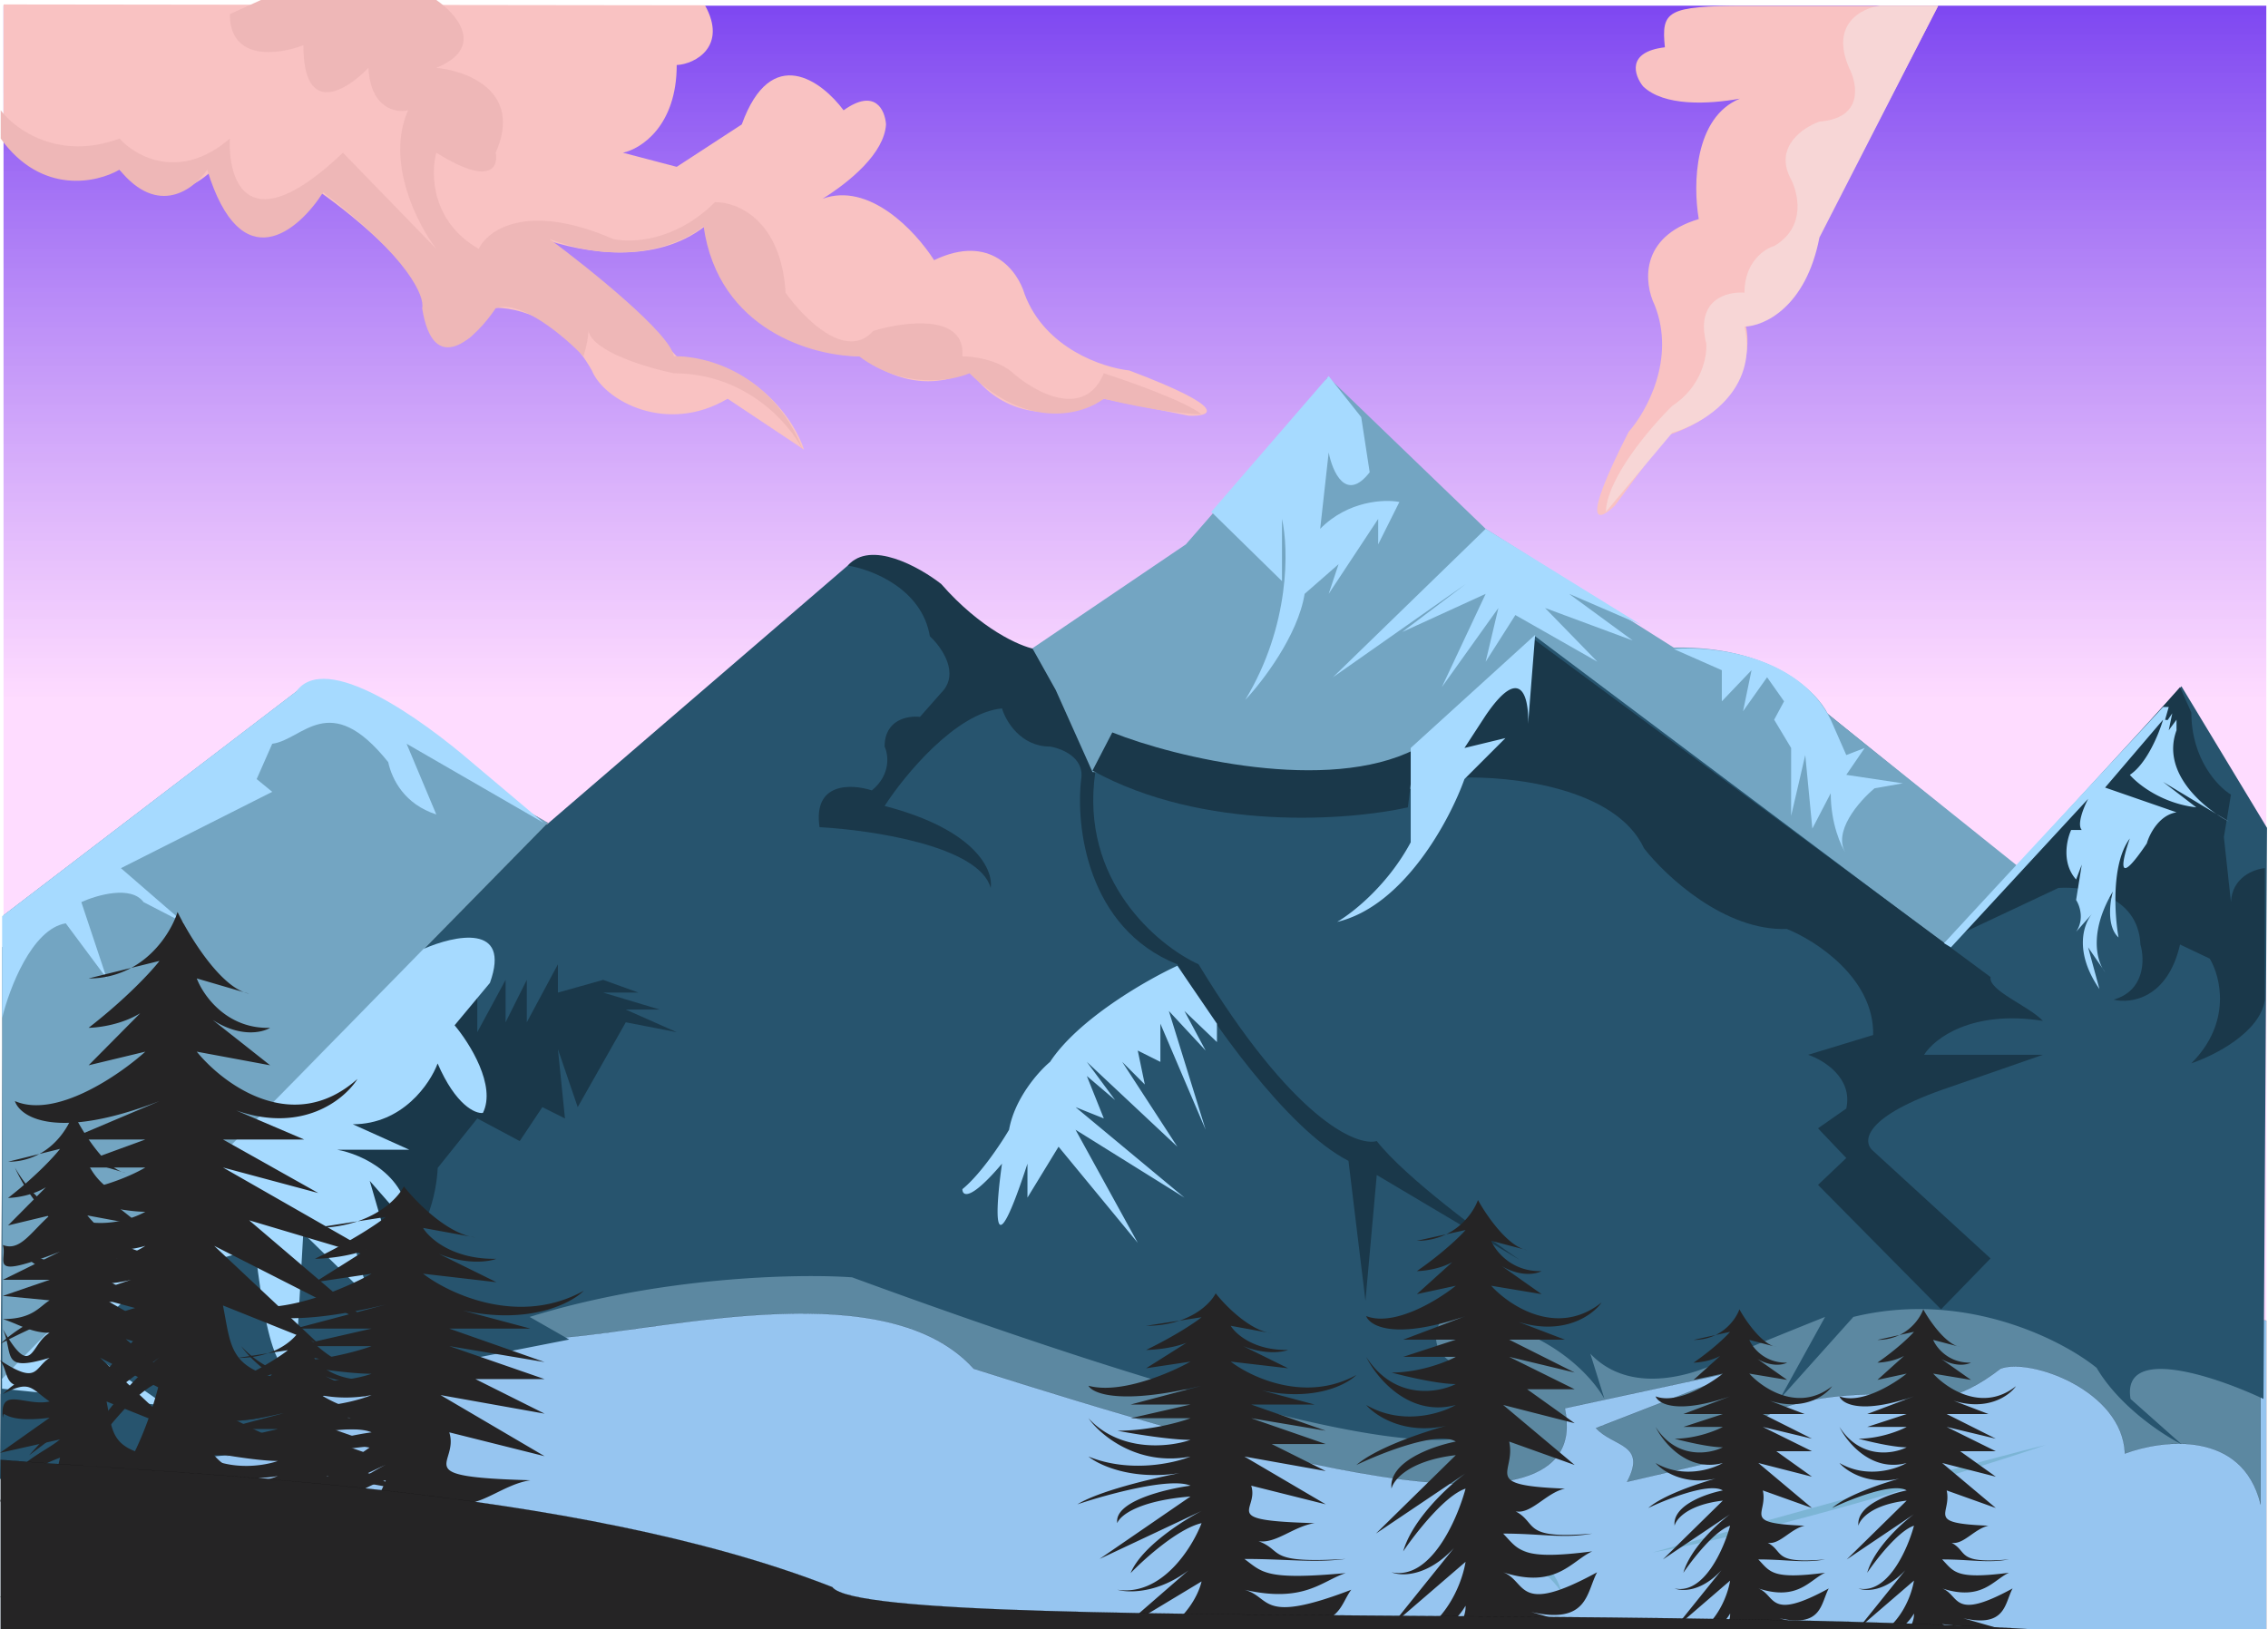 <svg xmlns="http://www.w3.org/2000/svg" width="1670" height="1200" fill="none" viewBox="0 0 1670 1200"><g clip-path="url(#a)"><path fill="url(#b)" d="M1668.76 1222.54H2.6V4.17h1666.16z"/><path fill="#96C5F0" stroke="#000" stroke-width=".07" d="M.52 1222.54v-195.77l72.9-93.72h878.9l716.44 39.57v249.92z"/><path fill="#5C88A1" stroke="#000" stroke-width=".07" d="M716.97 1008.03c-63.32-69.98-220.07-29.86-302-22.91h-24.99l-74.97-79.15 249.92-16.66 587.32 54.15 512.35 25V1108c-13.33-54.99-72.2-47.91-99.97-37.49-1.67-46.65-70.12-70.81-91.64-62.48-29.99 23.32-56.23 28.46-85.39 18.74-79.14 0-106.91 21.52-99.97 43.74l-89.56 20.82c15-28.32-10.41-25.68-22.91-39.57l112.47-43.73-135.38 29.15c22.91 110.39-238.12 33.33-435.28-29.15Z"/><path fill="#27546E" d="M223.37 505.45 2.6 674.15 0 1089.24l244.2-25.64-47.9-33.32 222.84-43.74L390 969.89c96.63-30 198.55-31.94 237.42-29.16 486.52 178.28 502.63 118.71 449.87 66.65-26.66-10-20.83-29.16-14.58-37.5 68.31 0 107.6 40.27 118.71 60.41L1171 996.96c31.65 33.33 84 13.89 106.22 0a6289 6289 0 0 1 66.64-27.07l-33.32 60.4 54.15-60.4c81.64-20 153.42 16.66 179.11 37.49 16.66 28.32 48.6 49.29 62.48 56.23l-37.49-33.32c-6.66-40 62.48-16.67 97.89 0l2.6-420.58-63-104.27-121.59 132.65-140.83-113.9c-26.66-33.32-84.69-44.43-110.38-45.82l-143.71-77.06-112.46-122.88-91.64 122.88-122.88 77.06c-39.99 0-89.56-87.47-135.38-64.56L402.48 607.38c-66.66-46.96-152.1-127.45-179.11-101.93"/><path fill="#73A5C2" stroke="#000" stroke-width=".07" d="M238.99 512.34 1.56 697.7v319.7L182.76 831l220.76-224.93z"/><path fill="#A6DAFF" d="M1.56 749.77V674.8l216.6-165.57c21.87-30.2 91.99 20.13 129.13 52.07l53.1 44.78-101-58.32 21.87 52.07c-23.33-7.5-32.63-25.69-35.4-38.53-43.33-54.15-62.84-16.32-85.4-13.54L189 573.78l11.46 9.38-111.42 56.23L135.9 680l-30.2-15.62c-9.17-12.5-34.37-5.2-45.82 0l18.74 56.23-30.2-40.6c-24.99 4.16-41.65 48.24-46.86 69.76"/><path fill="#1A384A" d="m333.75 752.9 17.7-21.87v29.15l20.83-38.52v31.24l15.62-31.25v31.25l11.46-21.35 11.45-21.35v20.83l33.33-9.37 26.03 9.37h-26.03l41.65 12.5h-25l37.5 16.65-37.5-7.28-35.4 62.48-14.58-42.7 5.2 51.03-16.65-8.33-16.66 24.99-31.24-16.66-29.16 36.44c-.7 17.7-8.54 56.03-34.37 67.7l-54.15-67.7 47.9-72.89 46.87-65.6zm350.94-284.3c-5.83-34.98-42.7-49.28-60.4-52.06 16.66-19.16 52.76 1.04 68.73 13.54 29.16 33.32 57.97 45.82 68.73 47.9l126-79.14 11.46-13.54 46.86 44.78c0 54.98-52.77 76.36-79.15 80.18-54.98 9.16-63.17 42.7-60.4 58.32-11.66 79.97 45.83 127.74 76.02 141.62 69.15 114 116.29 134.28 131.21 130.17 20.83 26.66 78.8 69.42 105.18 87.47l-105.18-62.48-8.33 92.68-12.5-103.1c-45.81-23.32-103.09-106.21-126-144.74-66.64-26.66-74.97-102.05-70.8-136.42 2.5-15.82-14.24-22.56-22.92-23.95-21.66 0-32.63-18.74-35.4-28.11-34.16 3.33-71.86 49.29-86.44 71.85 67.48 17.5 80.19 47.55 78.1 60.4-8.33-30.83-87.47-42.7-126-44.78-5-33.32 23.6-31.94 38.53-27.08 14.16-11.66 12.15-26.38 9.37-32.28 0-20 17.36-22.9 26.04-21.87l15.62-17.7c14.16-14.16.35-33.67-8.33-41.65"/><path fill="#A6DAFF" d="M360.76 723.87c15.83-44.15-26.03-35.06-48.94-25L1.5 1015.46v7.29l120.8 12.49-65.61-45.82 53.1-47.9 78.1-21.87c10.84 97.47 24.65 94.07 30.2 80.19l5.22-91.64 48.94 47.9-12.5-42.7 33.32 28.12-20.82-71.85 29.16 33.32c0-37.49-35.41-53.1-53.11-56.23h53.1L259.76 828c36.66 0 56.93-29.85 62.48-44.77 13.33 30.82 27.77 37.14 33.33 36.44 10-20-9.72-51.37-20.83-64.56z"/><path fill="#73A5C2" d="m804.44 568.58-27.07-60.4-17.19-30.72 113-76.54 106.2-121.84 114.56 110.39 138.5 87.47c70.81-1.47 105.17 32.02 113.5 48.94l139.02 111.43-53.62 57.27-300.95-225.97-90.6 112.46z"/><path fill="#1A384A" d="M1210.57 624.8c-20.83-44.98-98.93-53.45-135.38-52.06l-16.66-22.9 70.81-79.15 336.36 248.88c-1.67 10 28.12 21.18 38.53 32.28-52.48-8.33-80.18 13.2-87.47 25h87.47l-74.98 26.03c-58.31 20.83-57.62 38.53-49.98 44.78l86.43 79.14-36.45 37.49-90.59-91.64 20.82-19.78-20.82-21.87 20.82-14.58c5-22.5-16.66-35.75-28.11-39.57l47.9-14.58c.83-41.66-42-69.43-63.52-78.1-45.82 1.66-89.21-38.88-105.18-59.36m305.11 29.16-70.81 33.32 160.37-181.2 8.33 18.75c0 34.16 19.44 54.5 29.16 60.4l-5.21 31.24 5.21 47.9c.83-18.33 17.01-24.3 24.99-25v96.85c-3.33 24.16-37.49 41.31-54.15 46.87 29.99-30 21.52-63.87 13.54-77.07l-21.87-10.4c-9.16 39.98-36.45 43.73-48.94 40.6 23.32-6.66 22.91-29.85 19.78-40.6-1.66-36.66-40.96-43.05-60.4-41.66"/><path fill="#A6DAFF" d="m943.98 428-52.06-51.03L978.35 277l23.95 30.2 6.25 40.61c-17.5 22.5-27.42-.35-30.2-14.58l-6.25 56.23c20.49-20.82 47.41-21.86 58.32-19.78l-15.62 31.24v-18.75l-36.45 55.2 7.29-21.87-25 21.87c-5 30.82-31.24 64.9-43.73 78.1 33.32-54.99 31.93-111.77 27.07-133.3z"/><path fill="#1A384A" d="m819.02 539.42-14.58 28.12c81.64 44.98 188.83 36.79 232.22 27.07l5.21-42.7c-64.15 32.5-175.99 6.25-222.85-12.5"/><path fill="#A6DAFF" d="m1130.38 467.57-91.63 83.3v69.47c-16.18 30.25-40.92 50.8-54.15 58.62 49.15-11.66 82.96-74.98 93.72-105.18l30.2-30.2-30.2 7.3 15.62-23.96c26.66-39.15 31.93-12.15 31.24 6.25zM773.2 782.05c20.83-31.65 71.16-60.4 93.72-70.8l29.16 42.69v13.53l-23.95-22.9 15.62 29.15-27.08-29.15 27.08 87.47-33.32-78.1v28.11l-16.66-8.33 5.2 25-16.66-16.67 40.61 62.48-66.64-62.48 20.82 28.12-20.82-17.7 12.5 31.24-20.83-8.33 80.18 66.64-80.18-49.98 45.82 83.3-58.32-70.8-22.9 37.48v-24.99c-26.67 81.64-23.61 34.02-18.75 0-23.33 27.5-29.16 23.95-29.16 18.75 13.33-10.83 28.46-33.67 34.36-43.74 4.17-23.33 21.87-43.04 30.2-49.99m764.35-193.69L1436.54 697.7l-5.21-3.12 101.49-109.34 59.92-64.57h4.17l-2.08 7.3-.63 2.19 1.93.15 3.38-4.95-2.6 12.5 5.73-7.81v7.8c-9.86 26.76 11.82 49.7 29.46 61.71l9.07 5.46a89 89 0 0 1-9.07-5.46l-39.36-23.7 24.48 18.75c-25.41-2.91-43.22-17.18-48.95-23.95 12.5-8.22 21.52-30.5 24.47-40.61l-42.69 49.98 52.59 18.23c-12.92 2.08-19.96 16.14-21.87 22.9-23.33 34.58-18.05 11.98-12.5-3.64-13.74 18.33-11.28 56.23-8.33 72.9-8.75-7.92-6.42-25.87-4.16-33.85-16.5 27.74-12.58 48-7.46 56.84l1.73 2.52q-.86-1.05-1.73-2.52l-10.77-15.7 8.33 30.71c-18.82-27.24-11.87-47.67-5.45-55.37l-11.73 13.2c6.25-9.16 2.6-19.44 0-23.43l4.17-26.04-4.17 10.94c-10.83-12.08-6.94-29.33-3.64-36.45h7.81c-3.75-4.16 1.56-17 4.68-22.9"/><path fill="#7CB5D5" d="M1216.82 1143.4c84-23.6 259.5-72.48 289.49-79.14-57.62 19.44-196.19 62.48-289.49 79.14m-148.92-8.33c23.26-3.12 72.27.21 82.27 38.53-7.29-12.84-33.95-38.53-82.27-38.53"/><path fill="#252425" d="M130.73 671.67c8.44 17.25 29.31 51.54 48.85 59.07l3.9 1.14a23 23 0 0 1-3.9-1.14l-34.7-10.15c4.72 12.55 22.13 37.38 54.03 36.38-6.47 3.86-22.73 6.9-42.38-5.86l42.38 33.46-54.03-10.04c19.73 24.26 71.02 62.22 118.36 20.08-10.06 15.85-40.96 40.08-89.27 23.24l49.97 21.37h-59.76l70.2 39.43-70.2-18.81L285.1 929l-101.64-30.28 92.64 79.03-118.37-60.21 76.64 72-70.2-28.1c7.72 38.47 2.6 55.41 94.2 59.42-20.13 4.82-63.4 29.15-86.43 24.3 26.7 12.47 28.54 20.66 104.16 13.29-30.88 6.27-77.2 13.38-118.37 13.38 17.16 20.08 51.2 22.71 127.37 11.67-22.3 11.29-70.57 55.33-127.37 34.75 25.73 10.79 40.47 53.18 127.37 0-11.75 24.44-31.65 64.5-100.07 46.81l68.13 21.79-95.43-11.48c29.38 18.09 44.53 45.74 95.43 45.74H65.25c43.43-18.52 52.9-49.53 52.2-62.72-21.95 42.15-73.18 49.34-96.05 47.67 65.15 0 91.18-66.9 96.05-100.36l-79.35 76.53 66.93-93.12c-28.2 34.07-55.57 34.24-66.93 29.14 41.76 10.03 70.3-62.72 79.35-100.36-21.95 8.03-53.69 53.53-66.82 75.27 10.02-39.04 48.72-78.68 66.82-93.62l-96.05 72.29 85.6-94.08c-49.84 6.45-66.7 29.45-68.9 40.14-3.34-32.44 44.55-51.15 68.9-56.44-18.97-13.05-78.89 13.3-106.48 28.1 20.61-19.99 67.6-38.03 96.1-47-44.3 10.93-75.21-11.45-85.66-25.01 38.42 25.09 80.04 10.45 96.05 0-49.85 15.05-84.8-32.2-96.05-57.7 30.07 52.18 76.56 43.48 96.05 32.61-18.98 0-53.84-9.2-68.9-13.8 30.06 0 58.46-12.54 68.9-18.81H50.63l56.38-20.62H50.63l66.82-28.3c-75.47 29.1-102.44 12.12-106.49 0 30.07 13.04 76.56-18.82 96.05-36.39l-41.76 10.04 37.99-38.34c-12.77 7.9-29.07 10.54-38 10.74 28.4-22.08 46.64-42.06 52.2-49.28l-20.84 5.15a65 65 0 0 1-31.35 7.75l31.35-7.75c19.72-10.67 30.57-29.85 34.13-41.17"/><path fill="#252425" d="M297.35 873.76c8.45 10.78 29.32 32.21 48.86 36.92l3.9.72q-1.95-.24-3.9-.72l-34.7-6.34c4.71 7.84 22.13 23.37 54.04 22.74-6.48 2.41-22.74 4.3-42.4-3.66l42.4 20.9-54.04-6.26c19.73 15.16 71.02 38.89 118.37 12.54-10.07 9.91-40.96 25.06-89.27 14.53l49.96 13.36h-59.76l70.2 24.65-70.2-11.76 70.2 24.31h-50.9l50.9 25.45-76.64-13.69 76.64 45.01-70.2-17.57c7.72 24.05-31.85 32.78 59.76 35.29-20 2.99-36.14 19.45-52.88 17.03 24.24 8.96 6 21.32 82.12 16.69-30.88 3.92-54.26 0-95.44 0 17.16 12.54 19.27 20.23 95.44 13.33-22.3 7.05-38.64 28.54-95.44 15.68 25.74 6.75 13.74 33.24 100.66 0-11.55 15.01-9.45 39.47-70.7 29.79l65.48 13.09-95.44-7.18c29.38 11.31 44.53 28.6 95.44 28.6H231.87c43.43-11.58 52.9-30.96 52.2-39.21-21.94 26.35-73.18 30.84-96.05 29.8 65.15 0 91.18-41.82 96.05-62.73l-79.35 47.83 66.93-58.2c-28.2 21.29-55.57 21.4-66.93 18.21 41.77 6.27 70.3-39.21 79.35-62.73-21.94 5.02-53.69 33.45-66.82 47.05 10.03-24.41 48.73-49.19 66.82-58.52l-96.05 45.19 85.61-58.81c-49.85 4.03-66.71 18.4-68.9 25.09-3.35-20.28 44.54-31.98 68.9-35.29-18.97-8.15-78.9 8.31-106.5 17.57 20.62-12.5 67.62-23.77 96.1-29.38-44.3 6.84-75.2-7.16-85.65-15.63 38.42 15.68 80.04 6.53 96.05 0-49.85 9.41-84.8-20.13-96.05-36.07 30.07 32.62 76.56 27.18 96.05 20.38-18.97 0-53.84-5.75-68.9-8.62 30.06 0 58.46-7.84 68.9-11.76h-56.38l56.38-12.89h-56.38l66.82-17.7c-75.47 18.2-102.44 7.59-106.5 0 30.08 8.16 76.57-11.76 96.06-22.73l-41.76 6.27 38-23.97c-12.78 4.95-29.08 6.59-38 6.72 28.4-13.8 46.64-26.3 52.2-30.81l-20.84 3.22c-8.69 2.94-19.1 4.85-31.36 4.85l31.36-4.85c19.71-6.67 30.57-18.66 34.12-25.73m597.8 78.75c6.6 8.43 22.93 25.2 38.2 28.88l3.05.56q-1.51-.2-3.05-.56l-27.13-4.96c3.68 6.13 17.3 18.27 42.26 17.78-5.07 1.89-17.78 3.37-33.15-2.86l33.14 16.35-42.25-4.9c15.42 11.85 55.54 30.41 92.56 9.81-7.87 7.75-32.03 19.6-69.81 11.36l39.07 10.45h-46.73l54.9 19.28-54.9-9.2 54.9 19.01H936.4l39.81 19.9-59.93-10.7 59.93 35.2-54.9-13.74c6.04 18.81-24.9 25.63 46.74 27.6-15.65 2.34-28.27 15.21-41.36 13.31 18.95 7.01 4.7 16.68 64.22 13.06-24.15 3.06-42.43 0-74.63 0 13.41 9.81 15.06 15.82 74.63 10.42-17.44 5.52-30.21 22.33-74.63 12.27 20.12 5.27 10.74 25.99 78.71 0-9.03 11.74-7.39 30.86-55.28 23.3l51.2 10.23-74.63-5.61c22.97 8.84 34.82 22.36 74.63 22.36H843.94c33.96-9.05 41.37-24.21 40.82-30.66-17.16 20.61-57.23 24.12-75.12 23.3 50.95 0 71.31-32.7 75.12-49.06l-62.05 37.41 52.34-45.52c-22.05 16.66-43.47 16.74-52.34 14.25 32.66 4.9 54.97-30.67 62.05-49.06-17.16 3.92-41.99 26.16-52.25 36.79 7.83-19.08 38.1-38.46 52.25-45.77l-75.12 35.35 66.96-46c-39 3.15-52.18 14.4-53.9 19.63-2.6-15.86 34.84-25.01 53.9-27.6-14.84-6.38-61.7 6.5-83.29 13.74 16.12-9.77 52.88-18.59 75.16-22.98-34.65 5.35-58.82-5.59-67-12.22 30.05 12.26 62.6 5.11 75.13 0-39 7.36-66.33-15.74-75.12-28.21 23.51 25.51 59.88 21.26 75.12 15.94-14.84 0-42.11-4.5-53.9-6.74 23.52 0 45.73-6.14 53.9-9.2h-44.1l44.1-10.08h-44.1l52.26-13.84c-59.02 14.23-80.11 5.93-83.28 0 23.51 6.38 59.88-9.2 75.12-17.78l-32.66 4.9 29.7-18.74c-9.98 3.87-22.73 5.15-29.7 5.25 22.2-10.8 36.47-20.56 40.82-24.1l-16.3 2.53c-6.8 2.3-14.93 3.79-24.52 3.79l24.52-3.8c15.42-5.21 23.9-14.59 26.69-20.12m193.11-68.73c5.8 10.59 20.15 31.64 33.57 36.27l2.68.7q-1.33-.24-2.68-.7l-23.84-6.23c3.24 7.7 15.21 22.95 37.13 22.33-4.45 2.37-15.62 4.23-29.13-3.6l29.13 20.55-37.13-6.17c13.56 14.9 48.8 38.2 81.34 12.33-6.92 9.73-28.15 24.6-61.35 14.27l34.34 13.12h-41.07l48.24 24.21-48.24-11.56 48.24 23.88h-34.98l34.98 25-52.66-13.45 52.66 44.21-48.24-17.25c5.31 23.62-21.88 32.19 41.07 34.66-13.75 2.93-24.84 19.1-36.34 16.72 16.65 8.8 4.13 20.95 56.43 16.39-21.22 3.85-37.29 0-65.58 0 11.79 12.33 13.24 19.87 65.58 13.1-15.33 6.93-26.55 28.03-65.58 15.4 17.68 6.63 9.44 32.65 69.16 0-7.93 14.75-6.49 38.76-48.57 29.26l44.99 12.86-65.58-7.05c20.18 11.11 30.6 28.08 65.58 28.08h-129.14c29.84-11.37 36.35-30.41 35.87-38.51-15.08 25.88-50.29 30.3-66.01 29.27 44.77 0 62.66-41.07 66.01-61.61l-54.53 46.98 45.99-57.17c-19.37 20.92-38.19 21.02-45.99 17.89 28.7 6.16 48.31-38.51 54.53-61.61-15.08 4.93-36.9 32.86-45.92 46.21 6.89-23.97 33.48-48.31 45.92-57.48l-66.01 44.38 58.83-57.76c-34.25 3.96-45.84 18.08-47.35 24.65-2.29-19.92 30.61-31.41 47.35-34.66-13.04-8.01-54.22 8.16-73.18 17.25 14.17-12.27 46.46-23.35 66.04-28.85-30.44 6.71-51.68-7.03-58.86-15.36 26.4 15.41 55 6.42 66 0-34.25 9.24-58.27-19.76-66-35.43 20.66 32.04 52.61 26.7 66 20.03-13.04 0-37-5.65-47.35-8.47 20.66 0 40.18-7.7 47.35-11.56h-38.74l38.74-12.65h-38.74l45.92-17.38c-51.86 17.87-70.4 7.44-73.18 0 20.66 8 52.61-11.55 66-22.34l-28.69 6.17 26.1-23.55c-8.77 4.86-19.98 6.48-26.1 6.6 19.51-13.55 32.04-25.82 35.87-30.26l-14.33 3.17a49 49 0 0 1-21.54 4.76l21.54-4.76c13.55-6.55 21.01-18.33 23.45-25.28m327.9 80.51c4.35 7.94 15.11 23.72 25.17 27.2l2.01.52q-.99-.18-2.01-.53l-17.88-4.67c2.43 5.77 11.41 17.21 27.85 16.75-3.34 1.77-11.72 3.17-21.84-2.7l21.84 15.4-27.85-4.62c10.17 11.16 36.6 28.64 60.99 9.24-5.18 7.3-21.1 18.45-45.99 10.7l25.74 9.84h-30.79l36.17 18.15-36.17-8.66 36.17 17.9h-26.23l26.23 18.74-39.49-10.08 39.49 33.14-36.17-12.93c3.98 17.71-16.41 24.13 30.79 25.98-10.31 2.2-18.62 14.33-27.24 12.54 12.48 6.6 3.09 15.71 42.3 12.29-15.91 2.89-27.95 0-49.17 0 8.84 9.24 9.93 14.9 49.17 9.82-11.49 5.2-19.9 21.02-49.17 11.55 13.26 4.97 7.08 24.48 51.86 0-5.95 11.06-4.86 29.06-36.42 21.94l33.73 9.64-49.17-5.29c15.14 8.33 22.95 21.06 49.17 21.06h-96.83c22.38-8.53 27.26-22.8 26.9-28.87-11.31 19.4-37.71 22.71-49.49 21.94 33.57 0 46.98-30.8 49.49-46.2l-40.89 35.23 34.49-42.86c-14.53 15.68-28.64 15.76-34.49 13.41 21.52 4.62 36.23-28.87 40.89-46.2-11.31 3.7-27.66 24.64-34.43 34.65 5.16-17.97 25.1-36.22 34.43-43.1l-49.49 33.28 44.11-43.31c-25.69 2.97-34.37 13.56-35.51 18.48-1.72-14.93 22.96-23.54 35.51-25.98-9.78-6.01-40.65 6.12-54.87 12.93 10.62-9.2 34.83-17.5 49.51-21.63-22.82 5.03-38.75-5.27-44.13-11.51 19.79 11.55 41.24 4.81 49.49 0-25.69 6.93-43.7-14.82-49.49-26.56 15.49 24.02 39.45 20.01 49.49 15.01-9.78 0-27.74-4.24-35.51-6.35 15.5 0 30.13-5.78 35.51-8.66h-29.05l29.05-9.49h-29.05l34.43-13.03c-38.89 13.39-52.78 5.58-54.87 0 15.49 6 39.45-8.67 49.49-16.75l-21.52 4.62 19.58-17.65c-6.58 3.64-14.98 4.85-19.58 4.95 14.63-10.17 24.03-19.36 26.9-22.7l-10.74 2.38a37 37 0 0 1-16.16 3.57l16.16-3.57c10.16-4.91 15.75-13.74 17.58-18.95m-135.37 0c4.35 7.94 15.1 23.72 25.17 27.2l2.01.52q-1-.18-2.01-.53l-17.88-4.67c2.43 5.77 11.4 17.21 27.84 16.75-3.33 1.77-11.71 3.17-21.84-2.7l21.84 15.4-27.84-4.62c10.16 11.16 36.59 28.64 60.99 9.24-5.19 7.3-21.1 18.45-46 10.7l25.75 9.84h-30.8l36.18 18.15-36.18-8.66 36.18 17.9h-26.23l26.23 18.74-39.49-10.08 39.49 33.14-36.18-12.93c3.98 17.71-16.4 24.13 30.8 25.98-10.31 2.2-18.63 14.33-27.25 12.54 12.49 6.6 3.09 15.71 42.31 12.29-15.91 2.89-27.96 0-49.17 0 8.84 9.24 9.92 14.9 49.17 9.82-11.49 5.2-19.91 21.02-49.17 11.55 13.26 4.97 7.08 24.48 51.86 0-5.95 11.06-4.87 29.06-36.42 21.94l33.73 9.64-49.17-5.29c15.13 8.33 22.94 21.06 49.17 21.06h-96.83c22.38-8.53 27.25-22.8 26.89-28.87-11.3 19.4-37.7 22.71-49.49 21.94 33.57 0 46.98-30.8 49.49-46.2l-40.88 35.23 34.49-42.86c-14.53 15.68-28.64 15.76-34.49 13.41 21.52 4.62 36.22-28.87 40.88-46.2-11.3 3.7-27.66 24.64-34.42 34.65 5.16-17.97 25.1-36.22 34.42-43.1l-49.49 33.28 44.12-43.31c-25.69 2.97-34.38 13.56-35.51 18.48-1.72-14.93 22.95-23.54 35.51-25.98-9.78-6.01-40.66 6.12-54.88 12.93 10.62-9.2 34.84-17.5 49.52-21.63-22.83 5.03-38.75-5.27-44.14-11.51 19.8 11.55 41.25 4.81 49.5 0-25.69 6.93-43.7-14.82-49.5-26.56 15.5 24.02 39.45 20.01 49.5 15.01-9.78 0-27.75-4.24-35.51-6.35 15.49 0 30.13-5.78 35.51-8.66h-29.05l29.05-9.49h-29.05l34.42-13.03c-38.88 13.39-52.78 5.58-54.87 0 15.5 6 39.45-8.67 49.5-16.75l-21.52 4.62 19.57-17.65c-6.58 3.64-14.98 4.85-19.57 4.95 14.63-10.17 24.03-19.36 26.89-22.7l-10.74 2.38a37 37 0 0 1-16.15 3.57l16.15-3.57c10.16-4.91 15.75-13.74 17.59-18.95"/><path fill="#252425" d="M221.38 978.48c5.97 7.61 20.72 22.76 34.52 26.08l2.75.51q-1.37-.16-2.75-.51l-24.52-4.48c3.34 5.54 15.64 16.51 38.18 16.07-4.58 1.7-16.06 3.04-29.95-2.59l29.95 14.77-38.18-4.43c13.94 10.71 50.18 27.48 83.63 8.87-7.11 7-28.94 17.7-63.07 10.26l35.3 9.44h-42.22l49.6 17.41-49.6-8.31 49.6 17.17h-35.97l35.97 17.98-54.15-9.67 54.15 31.8-49.6-12.41c5.45 16.99-22.5 23.16 42.22 24.93-14.13 2.11-25.53 13.74-37.36 12.03 17.12 6.33 4.24 15.07 58.01 11.79-21.81 2.77-38.33 0-67.42 0 12.12 8.86 13.61 14.29 67.42 9.42-15.75 4.98-27.29 20.17-67.42 11.08 18.18 4.76 9.7 23.48 71.11 0-8.16 10.61-6.67 27.88-49.94 21.05l46.25 9.24-67.42-5.07c20.75 7.99 31.46 20.2 67.42 20.2H175.12c30.69-8.18 37.37-21.87 36.88-27.7-15.5 18.62-51.7 21.79-67.86 21.05 46.03 0 64.42-29.54 67.86-44.31l-56.06 33.79 47.29-41.12c-19.93 15.05-39.27 15.12-47.29 12.87 29.5 4.43 49.67-27.7 56.06-44.32-15.5 3.55-37.93 23.64-47.2 33.24 7.07-17.24 34.42-34.75 47.2-41.34l-67.86 31.92 60.49-41.55c-35.23 2.85-47.14 13.01-48.69 17.73-2.36-14.33 31.47-22.59 48.69-24.93-13.41-5.76-55.75 5.88-75.24 12.41 14.56-8.82 47.76-16.79 67.9-20.75-31.31 4.83-53.15-5.06-60.53-11.05 27.15 11.08 56.56 4.62 67.87 0-35.23 6.65-59.92-14.21-67.87-25.48 21.25 23.05 54.1 19.21 67.87 14.4-13.41 0-38.05-4.06-48.69-6.09 21.25 0 41.3-5.54 48.69-8.31h-39.84l39.84-9.1h-39.84l47.21-12.5c-53.32 12.85-72.37 5.35-75.24 0 21.25 5.76 54.1-8.31 67.87-16.07l-29.51 4.43 26.84-16.93c-9.02 3.5-20.54 4.66-26.84 4.75 20.06-9.75 32.95-18.57 36.88-21.77l-14.73 2.28a69 69 0 0 1-22.15 3.42l22.15-3.42c13.93-4.71 21.6-13.18 24.11-18.18"/><path fill="#252425" d="M53.94 819.74c6.2 12.64 21.5 37.78 35.82 43.3l2.86.84q-1.42-.28-2.86-.84l-25.44-7.44c3.46 9.2 16.22 27.4 39.62 26.67-4.75 2.83-16.67 5.06-31.08-4.3l31.08 24.54-39.62-7.36c14.46 17.78 52.07 45.61 86.78 14.71-7.38 11.63-30.03 29.4-65.45 17.05l36.63 15.66H78.47l51.47 28.91-51.47-13.8 88.67 50.71-74.52-22.2 67.91 57.94-86.78-44.14 56.19 52.79-51.47-20.6c5.66 28.2 1.91 40.62 69.07 43.56-14.76 3.53-46.5 21.37-63.37 17.81 19.58 9.14 20.92 15.15 76.36 9.74-22.63 4.6-56.6 9.82-86.78 9.82 12.58 14.71 37.54 16.64 93.39 8.55-16.35 8.28-51.75 40.56-93.39 25.47 18.87 7.92 29.67 38.99 93.39 0-8.62 17.92-23.2 47.29-73.37 34.32l49.95 15.98-69.97-8.42c21.54 13.26 32.65 33.53 69.97 33.53H5.93c31.85-13.57 38.79-36.31 38.28-45.98-16 30.71-25.24 30.04-41.82 28.82l-.3-.02c47.76 0 38.54-42.9 42.12-67.42L0 1176.56l34.3-49.23c-16.5 20.81-24.14 14.24-32.22 10.61 30.62 7.35 35.5-36.79 42.13-64.38-16.1 5.89-34.58 16.93-44.21 32.87 7.35-28.62 30.94-35.37 44.2-46.32L0 1069.99l36.55-25.86c-36.55 4.73-32.86-7.84-34.47 0-2.45-23.78 16.61-8.07 34.47-11.95-13.9-9.57-14.24-16.26-34.47-5.41 3.46-3.35 6.15-5.57 8.4-7.02-6.55-2.88-5.48-11.48-10.48-17.97 28.17 18.39 24.82 5.87 36.55-1.8-36.55 11.04-26.22-2.41-34.47-21.11 22.05 38.26 20.18 10.7 34.47 2.73-13.9 0-23.42-6.75-34.47-10.12 22.05 0 26.82-9.2 34.47-13.8L2.08 954.4l34.47-11.83H2.08l42.13-20.75c-55.33 21.33-38.28 7.06-42.13-4.91 12.5 4.9 20.18-8.89 34.47-21.76L5.93 902.5l27.86-28.12c-9.37 5.8-21.32 7.73-27.86 7.88 20.82-16.18 34.2-30.83 38.28-36.13l-15.29 3.78a47.6 47.6 0 0 1-22.99 5.68l23-5.68c14.45-7.82 22.4-21.88 25.01-30.18"/><path fill="#252425" stroke="#000" stroke-width=".07" d="M.52 1075.13V1223h1666.16c-147.87-54.15-1024.69-14.58-1053.85-54.15-191.6-74.98-475.55-82.61-612.3-93.72Z"/><path fill="#A6DAFF" d="m1208.49 460.28-114.55-70.81L981.47 498.8l97.89-68.73-46.86 35.4 61.44-28.11-32.28 68.73 41.65-58.32-9.37 39.57 21.87-34.36 60.39 34.36-38.53-39.57 64.57 23.95-46.86-34.36zm139.54 69.77c-23.33-47.49-86.78-54.5-115.59-52.07l35.4 15.62v22.91l21.87-22.91-6.25 30.2 17.71-25 12.49 17.71-7.29 13.54 12.5 20.82v49.99l10.41-44.78 5.21 54.15 13.54-26.03c0 22.5 7.63 39.22 11.45 44.78-10.83-15.83 9.37-38.88 20.83-48.43l20.83-3.64-41.66-6.25 13.54-19.79-13.54 5.21z"/><path fill="#F9C2C2" d="M85.91 122.88c-36.65 25-70.81-3.47-83.3-20.83V3.25l516.5.65c16.66 30-6.94 43.3-20.82 44 0 44.99-26.39 61.79-39.58 64.57l39.58 10.4 47.9-31.23c21.66-59.98 59-31.94 74.97-10.41 23.33-16.67 30.55 0 31.25 10.4-1.33 21.28-26.62 42.2-46.66 54.72 34.08-12.37 68 23.24 82.06 45.26 41.66-20 61.79 8.33 66.65 25 15 39.98 57.62 54.14 77.06 56.22 74.98 28.33 60.4 34.02 43.73 33.33l-62.48-12.5c-54.98 25-88.16-3.47-97.88-20.83-35 18.33-67.34.7-79.15-10.41-71.64 0-107.6-63.87-116.63-95.8-36.46 28.35-88.15 20.32-121.58 8.5 33.16 19.08 78.64 63.48 100.76 87.3 59.2 5 87.15 47.9 93.72 68.73l-56.24-37.49c-44.98 26.66-90.94 1.39-99.96-20.83-23.33-41.65-61.1-47.9-77.06-45.82-16.67 44.99-37.5 18.75-45.82 0 0-24.99-51.38-67.34-77.06-85.39-53.32 63.32-73.6 13.89-77.06-18.74-30 31.66-61.1 13.19-72.9 0m1199.56 116.77c38.22-9.98 50.29-44.8 51.55-60.95l90.15-174.4h-141.7c-58.41 0-62.23 3.87-59.57 30.53-28.46 3.37-22.6 20.55-16.1 28.72 15.29 14.85 48.06 13.31 71.32 9.1-33.54 13.77-34.67 62.93-30.27 88.69-44.26 13.23-40.1 47.73-32.49 63.32 15.81 39.68-6.2 78.83-19.18 93.45-36.42 71.4-21.8 65.8-9.94 54.08l37.82-51.28c57.49-18.5 62.89-61.88 58.41-81.26"/><path fill="#F7D6D6" d="M1361.56 49.98c-14.16-32.49 9.38-44.08 22.91-45.81h42.7l-87.47 170.78c-10 51.65-40.96 65.26-55.2 65.6 10.83 47.49-30.89 71.85-53.1 78.1l-48.95 58.32c.84-25 32.98-62.48 48.95-78.1 21.66-14.17 25.68-36.45 24.99-45.82-8.33-32.5 15.27-38.53 28.11-37.5 0-22.48 14.58-32.27 21.87-34.36 24.16-14.16 17.71-39.91 11.46-51.02-10.83-22.5 10.06-36.45 21.87-40.61 32.49-2.5 28.11-27.43 21.86-39.58"/><path fill="#EEB7B7" d="M.52 81.23C10.93 95.1 43.01 118.7 88 102.05c11.8 13.2 44.57 31.66 81.23 0-1.39 31.24 13.33 77.06 83.3 10.42l68.74 70.8c-13.89-18.04-37.5-63.72-20.83-102.04-9.03 2.08-27.5-1.25-29.16-31.25-15.97 16.67-47.9 36.66-47.9-16.66-18.05 6.95-54.15 12.08-54.15-22.9L192.12 0h129.14c15.18 10.41 36.43 34.99 0 49.98 22.9 2.09 63.73 17.5 43.73 62.49 2.09 10.4-3.75 24.99-43.73 0-4.17 15.27-3.75 50.81 31.24 70.8 6.6-13.88 35.61-34.77 98.93-7.28 12.84 3.12 45.81 2.08 74.97-27.08 15.97-.34 48.74 12.5 52.07 66.65 13.19 18.74 44.57 50.6 64.56 28.12 22.91-6.95 68.1-12.92 65.6 18.74 8 0 26.67 2.5 37.5 12.5 16.31 14.23 52.48 34.15 66.64 0 19.44 6.24 61.03 21.03 71.86 30.2-8.33 0-34.37-2.3-71.86-11.46-14.92 11.45-55.6 23.74-98.92-18.74-13.7 5.9-49.12 11.66-81.23-12.5-33.67 0-103.72-19.16-114.55-95.8-14.23 12.14-56.86 31.03-113.5 9.37 29.5 21.87 89.13 69.77 91.63 86.43 22.57-.7 73.1 12.08 94.77 68.73-9.38-18.75-41.45-56.23-94.77-56.23-19.7-4.07-59.84-16.01-62.87-31.24-.3 5.4-1.48 11.61-3.77 18.74-13.89-14.58-46.24-42.07-64.57-35.4-14.58 21.73-45.82 52.15-54.15 0 2.09-8.34-9.58-37.08-72.9-85.4-18.04 28.47-60.39 64.98-85.38-16.66-9.72 14.58-36.24 35-64.57 0-16.66 9.72-57.48 18.75-87.47-22.9z"/></g><defs><linearGradient id="b" x1="835.68" x2="835.68" y1="4.17" y2="1222.54" gradientUnits="userSpaceOnUse"><stop stop-color="#7E47F1"/><stop offset=".42" stop-color="#FED6FF" stop-opacity=".86"/></linearGradient><clipPath id="a"><path fill="#fff" d="M0 0h1669.28v1200H0z"/></clipPath></defs></svg>